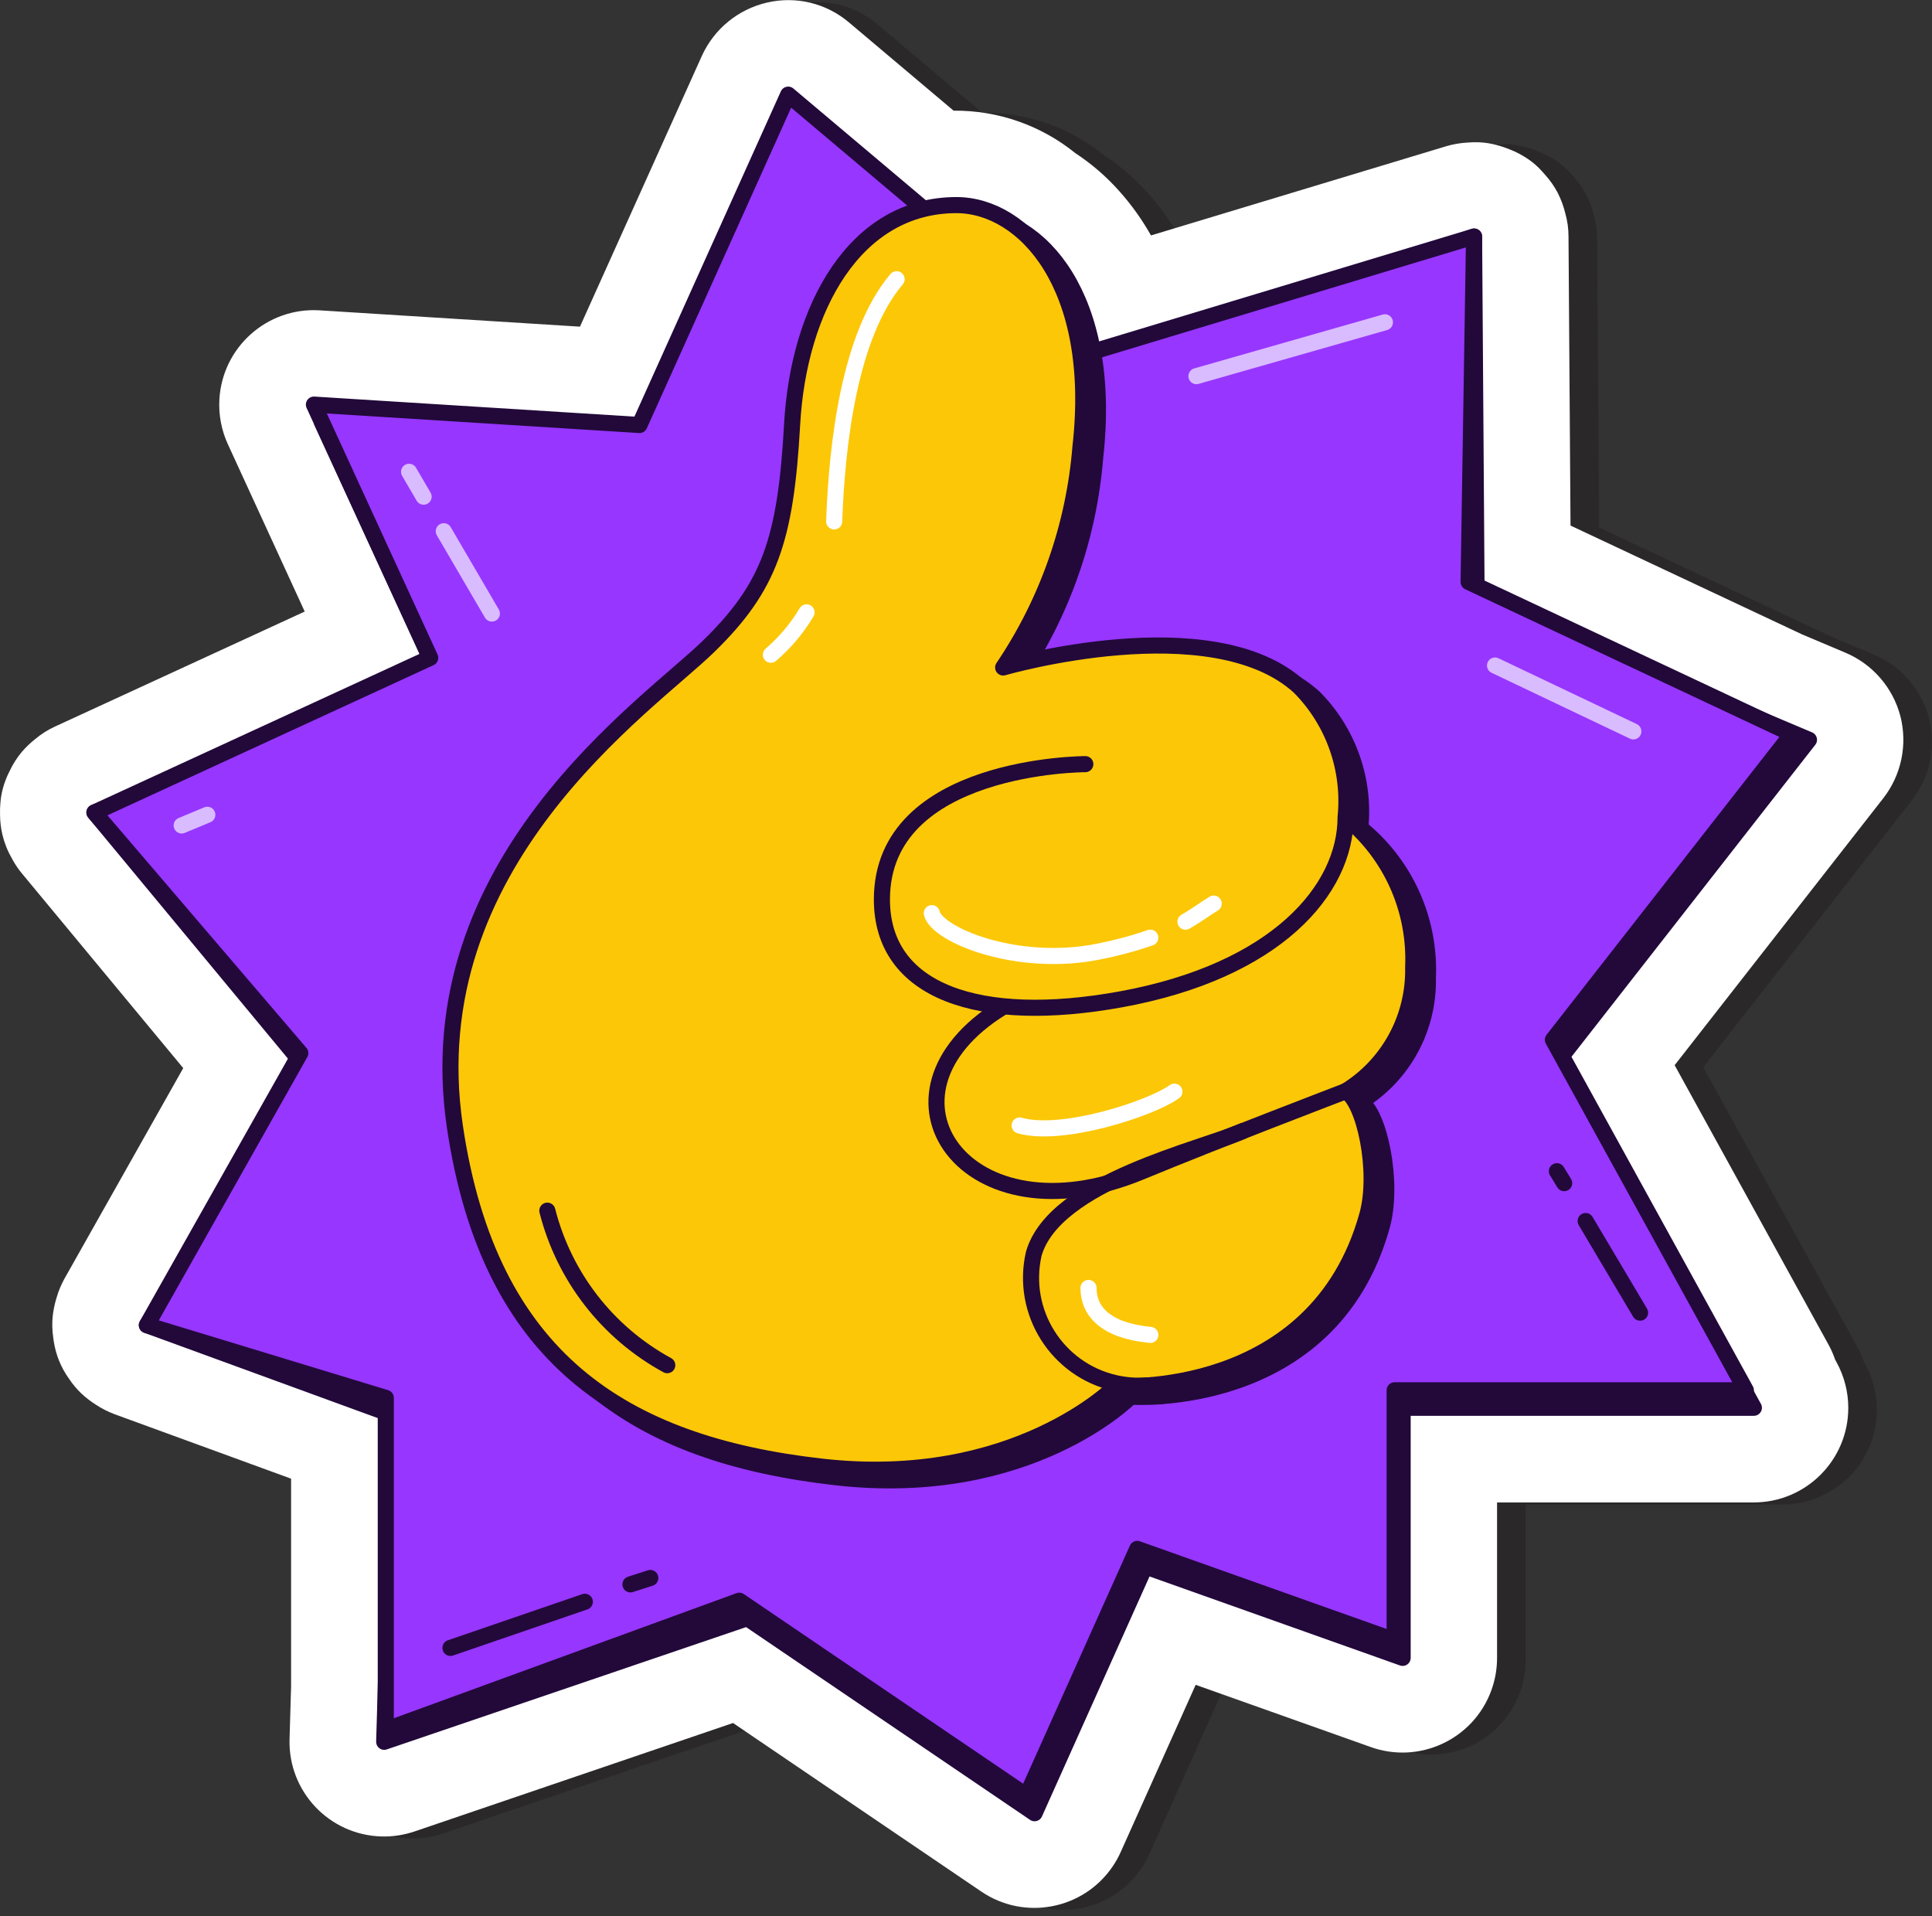 <?xml version="1.0" encoding="UTF-8"?> <svg xmlns="http://www.w3.org/2000/svg" width="120" height="119" viewBox="0 0 120 119" fill="none"><rect x="0" y="0" width="120" height="119" fill="#333333" stroke="none"/><g clip-path="url(#clip0_2429_10421)"><path opacity="0.5" d="M119.814 44.6C119.35 42.833 118.094 41.38 116.412 40.666L113.704 39.521L99.325 32.764L99.2 14.816C99.201 14.337 99.136 13.86 99.007 13.399C98.898 12.946 98.737 12.507 98.526 12.092C98.318 11.699 98.063 11.333 97.766 11.002C97.693 10.915 97.617 10.829 97.538 10.745C97.285 10.464 96.999 10.214 96.685 10.002C96.322 9.754 95.93 9.549 95.519 9.392C95.1 9.22 94.662 9.095 94.215 9.019C93.792 8.953 93.363 8.94 92.937 8.979C92.494 9.002 92.055 9.075 91.629 9.199L73.267 14.745C72.714 13.764 72.057 12.844 71.307 12.003C70.502 11.097 69.582 10.301 68.569 9.636C66.431 7.906 63.757 6.973 61.007 6.997L54.508 1.517C53.104 0.324 51.219 -0.133 49.425 0.284C47.63 0.696 46.13 1.922 45.369 3.6L37.8 20.412L21.61 19.397C18.371 19.209 15.592 21.681 15.404 24.92C15.348 25.88 15.528 26.838 15.929 27.711L20.704 38.105L5.182 45.252C4.742 45.454 4.331 45.715 3.961 46.027C3.661 46.263 3.385 46.527 3.137 46.817C2.829 47.185 2.57 47.591 2.367 48.026C2.244 48.271 2.137 48.523 2.049 48.783L2.048 48.782C2.015 48.88 1.985 48.979 1.959 49.079L1.942 49.143L1.937 49.16C1.902 49.3 1.872 49.443 1.848 49.587H1.849C1.84 49.643 1.832 49.701 1.825 49.759C1.815 49.84 1.807 49.921 1.8 50.003C1.78 50.244 1.773 50.486 1.78 50.727C1.783 51.142 1.831 51.554 1.925 51.958C2.138 52.767 2.504 53.528 3.003 54.2H3.003C3.041 54.249 3.097 54.319 3.137 54.367L13.158 66.459L5.767 79.561C5.568 79.926 5.409 80.312 5.293 80.711C5.171 81.099 5.088 81.499 5.047 81.904C5.008 82.327 5.02 82.754 5.081 83.174C5.124 83.554 5.204 83.929 5.322 84.293C5.336 84.336 5.351 84.379 5.367 84.422C5.389 84.486 5.414 84.549 5.439 84.613C5.597 85.01 5.804 85.387 6.053 85.735C6.274 86.069 6.531 86.379 6.82 86.657C7.1 86.92 7.405 87.156 7.73 87.361C8.089 87.599 8.474 87.796 8.878 87.948L19.857 91.957V104.864L19.761 108.145C19.673 111.388 22.23 114.088 25.473 114.177C26.17 114.196 26.865 114.09 27.526 113.866L47.307 107.131L62.725 117.597C65.407 119.421 69.061 118.725 70.885 116.042C71.078 115.758 71.246 115.457 71.387 115.143L76.043 104.761L86.874 108.609C89.92 109.722 93.292 108.155 94.406 105.109C94.642 104.463 94.763 103.78 94.762 103.092V93.433H110.704C113.948 93.433 116.577 90.803 116.577 87.559C116.577 86.568 116.327 85.594 115.849 84.726L115.76 84.562C115.652 84.244 115.516 83.936 115.354 83.641L105.792 66.278L118.747 49.704C119.875 48.26 120.269 46.375 119.814 44.6Z" fill="#231F20"></path><path d="M118.036 44.475C117.572 42.708 116.316 41.255 114.635 40.541L111.926 39.397L97.548 32.64L97.423 14.691C97.424 14.212 97.359 13.735 97.23 13.274C97.121 12.821 96.96 12.382 96.749 11.967C96.54 11.574 96.285 11.208 95.989 10.877C95.916 10.79 95.84 10.704 95.761 10.62C95.508 10.339 95.222 10.089 94.908 9.877C94.544 9.629 94.153 9.424 93.742 9.267C93.322 9.095 92.885 8.97 92.437 8.894C92.014 8.828 91.585 8.815 91.159 8.854C90.717 8.877 90.278 8.951 89.852 9.074L71.49 14.62C70.936 13.639 70.279 12.719 69.529 11.878C68.725 10.972 67.805 10.176 66.792 9.511C64.654 7.781 61.98 6.848 59.229 6.872L52.731 1.392C51.327 0.199 49.442 -0.258 47.648 0.159C45.853 0.571 44.352 1.797 43.592 3.475L36.023 20.287L19.832 19.272C16.594 19.084 13.815 21.556 13.627 24.795C13.571 25.755 13.751 26.713 14.152 27.586L18.926 37.98L3.404 45.127C2.964 45.329 2.554 45.59 2.184 45.902C1.884 46.138 1.608 46.402 1.359 46.692C1.052 47.06 0.793 47.466 0.59 47.901C0.466 48.146 0.36 48.398 0.272 48.658L0.27 48.657C0.237 48.755 0.208 48.854 0.181 48.954L0.165 49.018L0.16 49.035C0.125 49.175 0.095 49.318 0.071 49.462H0.072C0.063 49.518 0.055 49.576 0.048 49.634C0.037 49.715 0.029 49.796 0.023 49.878C0.002 50.119 -0.004 50.361 0.003 50.602C0.005 51.017 0.054 51.429 0.148 51.833C0.271 52.348 0.468 52.843 0.732 53.302C0.875 53.573 1.04 53.831 1.226 54.075H1.225C1.263 54.124 1.319 54.193 1.359 54.242L11.381 66.334L3.99 79.436C3.791 79.801 3.632 80.187 3.516 80.586C3.394 80.974 3.311 81.374 3.269 81.779C3.231 82.202 3.242 82.629 3.304 83.049C3.347 83.429 3.427 83.804 3.545 84.168C3.559 84.211 3.574 84.254 3.59 84.297C3.612 84.361 3.637 84.424 3.662 84.488C3.82 84.885 4.026 85.262 4.276 85.61C4.497 85.944 4.754 86.254 5.043 86.532C5.323 86.796 5.628 87.031 5.953 87.236C6.312 87.474 6.697 87.671 7.1 87.823L18.08 91.832V104.74L17.984 108.02C17.896 111.263 20.453 113.963 23.696 114.052C24.393 114.071 25.088 113.965 25.748 113.741L45.53 107.006L60.947 117.472C63.63 119.296 67.283 118.6 69.108 115.917C69.301 115.633 69.469 115.332 69.61 115.018L74.266 104.636L85.097 108.484C88.143 109.597 91.515 108.03 92.628 104.984C92.864 104.338 92.985 103.655 92.985 102.967V93.308H108.926C112.17 93.308 114.8 90.678 114.8 87.434C114.8 86.443 114.549 85.469 114.071 84.601L113.983 84.437C113.874 84.119 113.738 83.811 113.577 83.516L104.015 66.153L116.97 49.579C118.097 48.135 118.491 46.25 118.036 44.475Z" fill="white"></path><path d="M27.218 41.94L19.994 26.215L40.215 27.481L49.453 6.965L68.383 22.926L91.557 14.69L91.714 37.228L112.358 45.945L96.951 65.659L108.936 87.428H87.12V102.961L71.132 97.279L64.26 112.609L46.415 100.497L23.863 108.173L24.458 87.901L9.122 82.299L19.15 66.489L5.865 50.458L27.218 41.94Z" fill="#22093A" stroke="#22093A" stroke-linecap="round" stroke-linejoin="round"></path><path d="M26.722 40.854L19.498 25.128L39.719 26.395L48.956 5.879L67.887 21.84L91.557 14.689L91.218 36.142L111.298 45.581L96.453 64.573L108.438 86.342H86.624V101.875L70.636 96.193L63.762 111.523L45.918 99.411L23.962 107.425V86.813L9.122 82.298L18.653 65.403L5.865 50.458L26.722 40.854Z" fill="#9736FF" stroke="#22093A" stroke-linecap="round" stroke-linejoin="round"></path><path d="M84.49 68.43C85.647 69.03 86.589 73.419 85.833 76.134C82.629 87.64 70.224 86.74 70.224 86.74C70.224 86.74 63.977 93.116 51.914 91.743C39.607 90.342 31.302 85.039 29.166 70.631C26.733 54.215 41.108 44.516 44.91 40.814C48.712 37.112 49.713 34.21 50.113 27.006C50.513 19.802 54.015 13.398 60.319 13.398C64.521 13.398 69.154 18.401 68.023 28.407C67.628 33.313 65.974 38.035 63.22 42.115C63.22 42.115 76.172 38.353 81.618 43.315C83.74 45.451 84.793 48.425 84.49 51.42C87.288 53.678 88.847 57.132 88.687 60.725C88.758 63.857 87.16 66.791 84.49 68.43Z" fill="#22093A" stroke="#22093A" stroke-linecap="round" stroke-linejoin="round"></path><path d="M84.49 51.419C84.49 55.911 80.19 60.968 70.524 62.725C61.719 64.326 55.69 62.247 55.69 56.522C55.69 48.117 68.323 48.117 68.323 48.117" fill="#22093A"></path><path d="M84.49 51.419C84.49 55.911 80.19 60.968 70.524 62.725C61.719 64.326 55.69 62.247 55.69 56.522C55.69 48.117 68.323 48.117 68.323 48.117" stroke="#22093A" stroke-linecap="round" stroke-linejoin="round"></path><path d="M84.49 68.431C84.49 68.431 76.54 71.466 71.792 73.431C60.911 77.936 54.415 68.631 63.12 63.25" fill="#22093A"></path><path d="M84.49 68.431C84.49 68.431 76.54 71.466 71.792 73.431C60.911 77.936 54.415 68.631 63.12 63.25" stroke="#22093A" stroke-linecap="round" stroke-linejoin="round"></path><path d="M75.959 72.086C73.515 73.199 66.397 74.025 65.117 78.534C64.298 82.146 66.562 85.738 70.174 86.557C70.815 86.702 71.474 86.752 72.129 86.706" fill="#22093A"></path><path d="M75.959 72.086C73.515 73.199 66.397 74.025 65.117 78.534C64.298 82.146 66.562 85.738 70.174 86.557C70.815 86.702 71.474 86.752 72.129 86.706" stroke="#22093A" stroke-linecap="round" stroke-linejoin="round"></path><path d="M83.577 67.769C84.735 68.37 85.677 72.759 84.921 75.474C81.717 86.98 69.312 86.079 69.312 86.079C69.312 86.079 63.065 92.455 51.002 91.082C38.695 89.681 30.39 84.379 28.254 69.97C25.821 53.555 40.196 43.856 43.998 40.154C47.8 36.452 48.8 33.55 49.201 26.346C49.601 19.142 53.103 12.738 59.407 12.738C63.609 12.738 68.242 17.741 67.111 27.747C66.716 32.653 65.062 37.375 62.308 41.454C62.308 41.454 75.26 37.693 80.706 42.655C82.828 44.791 83.881 47.765 83.577 50.76C86.376 53.018 87.934 56.472 87.775 60.065C87.846 63.197 86.248 66.131 83.577 67.769Z" fill="#FCC707" stroke="#22093A" stroke-linecap="round" stroke-linejoin="round"></path><path d="M83.577 50.759C83.577 55.251 79.278 60.308 69.612 62.065C60.807 63.666 54.777 61.587 54.777 55.862C54.777 47.457 67.411 47.457 67.411 47.457" fill="#FCC707"></path><path d="M83.577 50.759C83.577 55.251 79.278 60.308 69.612 62.065C60.807 63.666 54.777 61.587 54.777 55.862C54.777 47.457 67.411 47.457 67.411 47.457" stroke="#22093A" stroke-linecap="round" stroke-linejoin="round"></path><path d="M83.577 67.77C83.577 67.77 75.627 70.806 70.88 72.771C59.998 77.276 53.503 67.971 62.208 62.59" stroke="#22093A" stroke-linecap="round" stroke-linejoin="round"></path><path d="M77.2 70.238C74.756 71.352 65.487 73.364 64.207 77.872C63.388 81.484 65.652 85.076 69.264 85.895C69.905 86.04 70.564 86.091 71.219 86.044" stroke="#22093A" stroke-linecap="round" stroke-linejoin="round"></path><path d="M50.096 38.031C49.505 39.022 48.756 39.911 47.881 40.663" stroke="white" stroke-linecap="round" stroke-linejoin="round"></path><path d="M55.689 17.34C52.72 20.847 51.98 27.699 51.812 32.383" stroke="white" stroke-linecap="round" stroke-linejoin="round"></path><path d="M73.633 57.24C74.368 56.818 74.874 56.425 75.386 56.117" stroke="white" stroke-linecap="round" stroke-linejoin="round"></path><path d="M57.877 56.711C58.166 58.043 63.174 60.135 68.276 59.089C69.352 58.877 70.412 58.592 71.448 58.233" stroke="white" stroke-linecap="round" stroke-linejoin="round"></path><path d="M63.332 69.897C65.914 70.65 71.441 68.875 72.943 67.797" stroke="white" stroke-linecap="round" stroke-linejoin="round"></path><path d="M67.609 79.988C67.609 81.445 68.68 82.639 71.449 82.903" stroke="white" stroke-linecap="round" stroke-linejoin="round"></path><path d="M33.996 75.188C35.035 79.284 37.734 82.762 41.445 84.784" stroke="#22093A" stroke-linecap="round" stroke-linejoin="round"></path><path d="M27.979 102.342L36.325 99.477" stroke="#22093A" stroke-linecap="round" stroke-linejoin="round"></path><path d="M39.158 98.397L40.392 98" stroke="#22093A" stroke-linecap="round" stroke-linejoin="round"></path><path d="M101.867 81.522L98.488 75.832" stroke="#22093A" stroke-linecap="round" stroke-linejoin="round"></path><path d="M97.154 73.479L96.701 72.738" stroke="#22093A" stroke-linecap="round" stroke-linejoin="round"></path><path d="M27.564 32.992L30.551 38.103" stroke="#D9BBFF" stroke-linecap="round" stroke-linejoin="round"></path><path d="M25.408 29.301L26.311 30.846" stroke="#D9BBFF" stroke-linecap="round" stroke-linejoin="round"></path><path d="M74.312 23.361L86.02 20.016" stroke="#D9BBFF" stroke-linecap="round" stroke-linejoin="round"></path><path d="M11.285 51.265L12.877 50.602" stroke="#D9BBFF" stroke-linecap="round" stroke-linejoin="round"></path><path d="M101.45 45.421L92.859 41.332" stroke="#D9BBFF" stroke-linecap="round" stroke-linejoin="round"></path></g><defs><clipPath id="clip0_2429_10421"><rect width="120" height="118.615" fill="white"></rect></clipPath></defs></svg> 